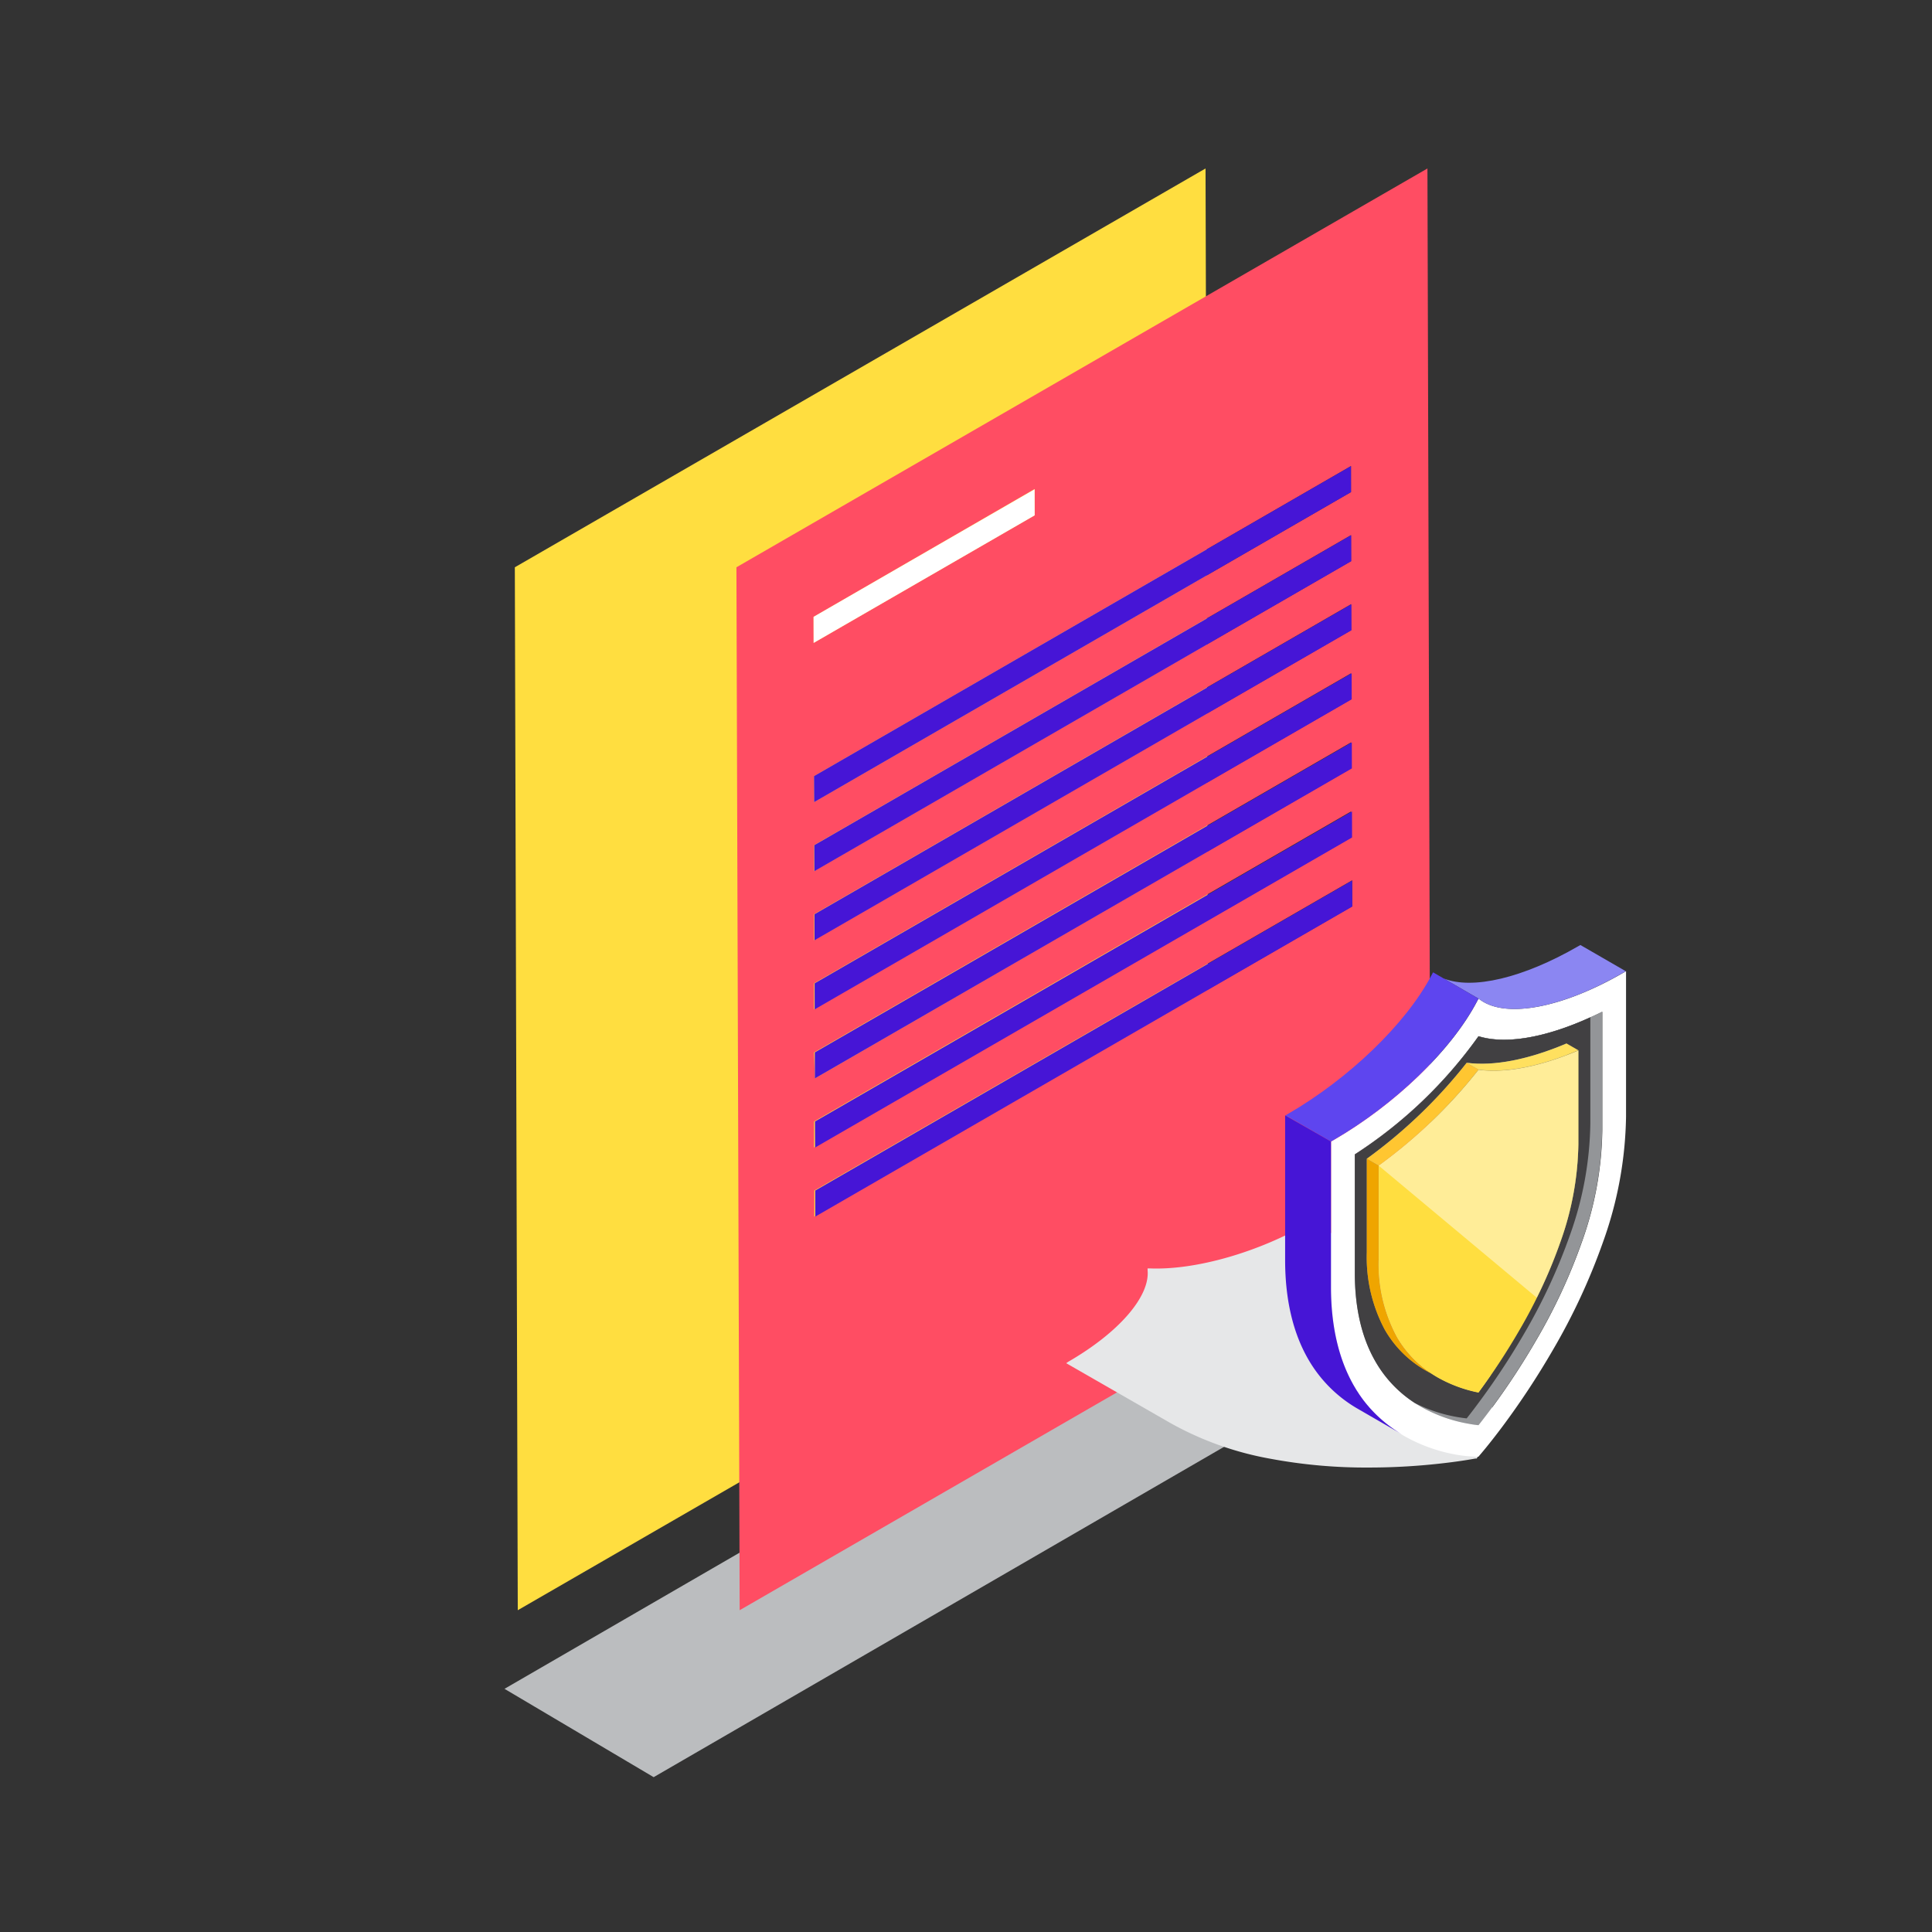 <svg xmlns="http://www.w3.org/2000/svg" viewBox="0 0 316.05 316.05"><rect x="0" y="0" width="316.05" height="316.05" fill="#333333" stroke="none"/><defs><style>.cls-1{isolation:isolate;}.cls-2{fill:#ffde40;}.cls-3{fill:#bbbdbf;}.cls-4{fill:#ff4d63;}.cls-5{fill:#4615d6;}.cls-15,.cls-6{fill:#fff;}.cls-7{fill:#e6e7e8;mix-blend-mode:multiply;}.cls-8{fill:none;}.cls-9{fill:#8b86f2;}.cls-10{fill:#231f20;}.cls-11{fill:#939598;}.cls-12{fill:#414042;}.cls-13{fill:#5e45ef;}.cls-14{fill:#bd332b;}.cls-15{opacity:0.46;mix-blend-mode:screen;}.cls-16{fill:#ffe05f;}.cls-17{fill:#ffc631;}.cls-18{fill:#efa500;}</style></defs><g class="cls-1"><g id="Bad_Debt_Protection" data-name="Bad Debt Protection"><path class="cls-2" d="M84.22,92.8l.48,170.61,113-65.24-.49-170.61Zm75.53,111.88v-4.26l25-14.41v4.26Z"/><path class="cls-3" d="M82.53,276.27l24.4,14.45,124.64-72.18-24.41-14.45Z"/><path class="cls-4" d="M120.47,92.8,121,263.41l113-65.24-.49-170.61Zm12.62,8.11L169.25,80V84.3L133.1,105.17Zm.07,26.05L221,76.24V80.5l-87.84,50.72Zm0,11.3L221,87.54l0,4.26-87.85,50.72Zm0,11.3,87.85-50.72v4.26l-87.85,50.72Zm0,11.3,87.85-50.72v4.26l-87.85,50.72Zm0,11.3,87.85-50.72v4.26L133.3,176.42Zm0,11.3,87.85-50.72V137l-87.84,50.72Zm.05,15.56v-4.26L221.2,144l0,4.26Z"/><polygon class="cls-5" points="133.32 183.46 133.34 187.72 221.18 137 221.17 132.74 133.32 183.46"/><polygon class="cls-5" points="133.23 149.56 133.24 153.82 221.09 103.1 221.07 98.84 133.23 149.56"/><polygon class="cls-5" points="133.2 138.26 133.21 142.52 221.06 91.8 221.04 87.54 133.2 138.26"/><polygon class="cls-5" points="133.16 126.96 133.18 131.22 221.02 80.5 221.01 76.24 133.16 126.96"/><polygon class="cls-5" points="133.26 160.86 133.27 165.12 221.12 114.4 221.11 110.14 133.26 160.86"/><polygon class="cls-6" points="133.09 100.91 133.1 105.17 169.26 84.3 169.25 80.04 133.09 100.91"/><polygon class="cls-5" points="133.36 194.76 133.37 199.02 221.22 148.3 221.2 144.04 133.36 194.76"/><polygon class="cls-5" points="133.29 172.16 133.3 176.42 221.15 125.7 221.14 121.44 133.29 172.16"/><path class="cls-7" d="M174.73,222.78c8.34-4.81,13.42-10.72,13-15l0-.28.49,0c7.49.27,17.71-2.67,26-7.49l.3-.17,17.1,9.87a26.81,26.81,0,0,1,10.09,9.42,18.31,18.31,0,0,1,2.49,9.34,21.92,21.92,0,0,1-1.28,7.15,17.17,17.17,0,0,1-1.28,2.86l-.07.12-.2,0c-.07,0-1.9.37-5,.73a105.63,105.63,0,0,1-12.38.74,85,85,0,0,1-16.18-1.44,52.33,52.33,0,0,1-16.31-5.82L174.42,223Z"/><path class="cls-8" d="M222.85,228.8l.05.06Z"/><path class="cls-8" d="M222.63,228.49l.05.07Z"/><path class="cls-8" d="M223.07,229.1l.05.05Z"/><path class="cls-8" d="M223.31,229.4l0,0Z"/><path class="cls-8" d="M223.54,229.69l0,0Z"/><path class="cls-8" d="M222.19,227.84l.07.11Z"/><path class="cls-8" d="M221.48,226.69l.19.32Z"/><path class="cls-8" d="M223.78,230l0,0Z"/><path class="cls-8" d="M222.41,228.18l.06.08Z"/><path class="cls-8" d="M221.75,227.15a1.74,1.74,0,0,1,.11.18A1.74,1.74,0,0,0,221.75,227.15Z"/><path class="cls-8" d="M222,227.51l.09.13Z"/><path class="cls-8" d="M224.28,230.55h0Z"/><path class="cls-8" d="M224,230.27h0Z"/><path class="cls-8" d="M224.52,230.82h0Z"/><path class="cls-6" d="M229.71,234.91h0a26.55,26.55,0,0,0,8.22,3,22,22,0,0,0,3.76.39h.16l.16-.19c.06-.07,1.53-1.75,3.75-4.72A129.51,129.51,0,0,0,254,220.89a102.06,102.06,0,0,0,8.24-17.73A63.21,63.21,0,0,0,266,182.65V158.88l-.37.21c-10,5.8-19.26,7.55-23.48,4.47l-.28-.2-.28.52c-4.22,8-13.44,16.85-23.48,22.65l-.37.21v23.77c0,6.4,1.26,11.84,3.75,16.18l.19.32a1,1,0,0,1,.08.14,5097002134705.87,5097002134705.87,0,0,1,.22.36l.09.13.13.2.07.11.15.23.06.08.16.23.05.07.17.24.05.06.17.24.05.05c.06.09.13.17.19.25l0,0,.2.25,0,0,.21.25,0,0a2.75,2.75,0,0,1,.22.26h0l.24.27h0l.24.26h0A21.86,21.86,0,0,0,229.71,234.91ZM225,222.67c-2.22-3.86-3.34-8.71-3.34-14.41V188.85a74.22,74.22,0,0,0,20.23-19.33c4.8,1.49,12.08,0,20.23-4V184.9a56.29,56.29,0,0,1-3.34,18.27,92.75,92.75,0,0,1-7.5,16.12,119.17,119.17,0,0,1-7.62,11.55c-.68.9-1.27,1.68-1.77,2.3-.5,0-1.1-.13-1.77-.26a24.12,24.12,0,0,1-7.62-2.74A19.92,19.92,0,0,1,225,222.67Z"/><path class="cls-9" d="M242.14,163.56l-.28-.2-5.7-3.3c4.67,1.89,13-.06,22-5.26l.37-.21,7.43,4.29-.37.21C255.58,164.89,246.36,166.64,242.14,163.56Z"/><path class="cls-10" d="M221.86,227.33a1.74,1.74,0,0,1,.11.18A1.74,1.74,0,0,0,221.86,227.33Z"/><path class="cls-10" d="M222.06,227.64l.13.2Z"/><path class="cls-10" d="M224,230.28l.24.27Z"/><path class="cls-10" d="M224.28,230.56l.24.26Z"/><path class="cls-10" d="M223.57,229.73l.21.25Z"/><path class="cls-10" d="M221.67,227a1,1,0,0,1,.08.14A1,1,0,0,0,221.67,227Z"/><path class="cls-10" d="M223.8,230a2.75,2.75,0,0,1,.22.26A2.75,2.75,0,0,0,223.8,230Z"/><path class="cls-10" d="M224.53,230.82a21.86,21.86,0,0,0,5.18,4.09h0A21.86,21.86,0,0,1,224.53,230.82Z"/><path class="cls-10" d="M223.34,229.44l.2.25Z"/><path class="cls-10" d="M222.68,228.56l.17.24Z"/><path class="cls-10" d="M222.47,228.26l.16.23Z"/><path class="cls-10" d="M223.12,229.15c.06.09.13.17.19.25C223.25,229.32,223.18,229.24,223.12,229.15Z"/><path class="cls-10" d="M222.26,228l.15.23Z"/><path class="cls-10" d="M222.9,228.86l.17.24Z"/><path class="cls-11" d="M232.47,230.14a24.12,24.12,0,0,0,7.62,2.74c.67.13,1.27.21,1.77.26.5-.62,1.09-1.4,1.77-2.3a119.17,119.17,0,0,0,7.62-11.55,92.75,92.75,0,0,0,7.5-16.12,56.29,56.29,0,0,0,3.34-18.27V165.49c-8.15,4.08-15.43,5.52-20.23,4a74.22,74.22,0,0,1-20.23,19.33v19.41c0,5.7,1.12,10.55,3.34,14.41A19.92,19.92,0,0,0,232.47,230.14Zm-4-11.49A25.12,25.12,0,0,1,225.52,206V190.68A82.6,82.6,0,0,0,241.86,175c4.43.59,10.06-.5,16.34-3.16v15.33a49.41,49.41,0,0,1-2.94,16,83.86,83.86,0,0,1-6.76,14.52,110,110,0,0,1-6.64,10.12,22.46,22.46,0,0,1-6.64-2.45A18,18,0,0,1,228.46,218.65Z"/><path class="cls-12" d="M221.63,188.85v19.41c0,5.7,1.12,10.55,3.34,14.41a19.71,19.71,0,0,0,6.49,6.85,24.6,24.6,0,0,0,6.7,2.25c.67.12,1.27.21,1.77.26.5-.63,1.1-1.4,1.77-2.31a118.8,118.8,0,0,0,7.62-11.54,92.83,92.83,0,0,0,7.5-16.13,56.25,56.25,0,0,0,3.34-18.27V166.41c-7.36,3.37-13.88,4.48-18.3,3.11A74.22,74.22,0,0,1,221.63,188.85Zm18.3-15c4.43.59,10.07-.5,16.34-3.16v1.89c.63-.24,1.28-.5,1.93-.78v15.33a49.41,49.41,0,0,1-2.94,16,83.86,83.86,0,0,1-6.76,14.52,110,110,0,0,1-6.64,10.12,22.46,22.46,0,0,1-6.64-2.45c-.35-.2-.68-.41-1-.62s-.62-.32-.93-.5a17.92,17.92,0,0,1-6.76-6.71,25.14,25.14,0,0,1-2.94-12.64V189.56A82,82,0,0,0,239.93,173.86Z"/><path class="cls-13" d="M210.67,182.24c10-5.8,19.26-14.69,23.48-22.65l.28-.53,1.73,1,5.7,3.3-.28.52c-4.22,8-13.44,16.85-23.48,22.65l-.37.21-7.43-4.29Z"/><path class="cls-5" d="M217.73,186.74v23.77c0,6.4,1.26,11.84,3.75,16.18l.19.32a1,1,0,0,1,.08.14,5097002134705.87,5097002134705.87,0,0,1,.22.36l.09.13.13.2.07.11.15.23.06.08.16.23.05.07.17.24.05.06.17.24.05.05c.06.09.13.17.19.25l0,0,.2.25,0,0,.21.25,0,0a2.75,2.75,0,0,1,.22.26h0l.24.27h0l.24.26h0a21.86,21.86,0,0,0,5.18,4.09h0l-7.38-4.26h0l0,0a22,22,0,0,1-8.24-8.22c-2.49-4.34-3.75-9.78-3.75-16.18V182.45Z"/><path class="cls-2" d="M225.52,190.68A82.6,82.6,0,0,0,241.86,175c4.43.59,10.06-.5,16.34-3.16v15.33a49.41,49.41,0,0,1-2.94,16,83.86,83.86,0,0,1-6.76,14.52,110,110,0,0,1-6.64,10.12,22.46,22.46,0,0,1-6.64-2.45,18,18,0,0,1-6.76-6.72A25.12,25.12,0,0,1,225.52,206Z"/><polygon class="cls-14" points="258.2 173.09 258.2 171.81 258.2 173.09 258.2 173.09"/><path class="cls-15" d="M225.52,190.68A82.6,82.6,0,0,0,241.86,175c4.43.59,10.06-.5,16.34-3.16v15.33a49.41,49.41,0,0,1-2.94,16,76.12,76.12,0,0,1-3.86,9.12l-25.88-21.62Z"/><path class="cls-16" d="M256.27,170.7h0l1.93,1.11c-6.28,2.66-11.91,3.75-16.34,3.16l-1.93-1.11C244.36,174.45,250,173.36,256.27,170.7Z"/><path class="cls-17" d="M239.93,173.86h0l1.93,1.11a82.6,82.6,0,0,1-16.34,15.71l-1.93-1.12A82,82,0,0,0,239.93,173.86Z"/><path class="cls-18" d="M225.52,190.68V206a25.12,25.12,0,0,0,2.94,12.64,17.7,17.7,0,0,0,5.76,6.1c-.31-.15-.62-.32-.93-.5a17.92,17.92,0,0,1-6.76-6.71,25.14,25.14,0,0,1-2.94-12.64V189.56Z"/></g></g></svg>